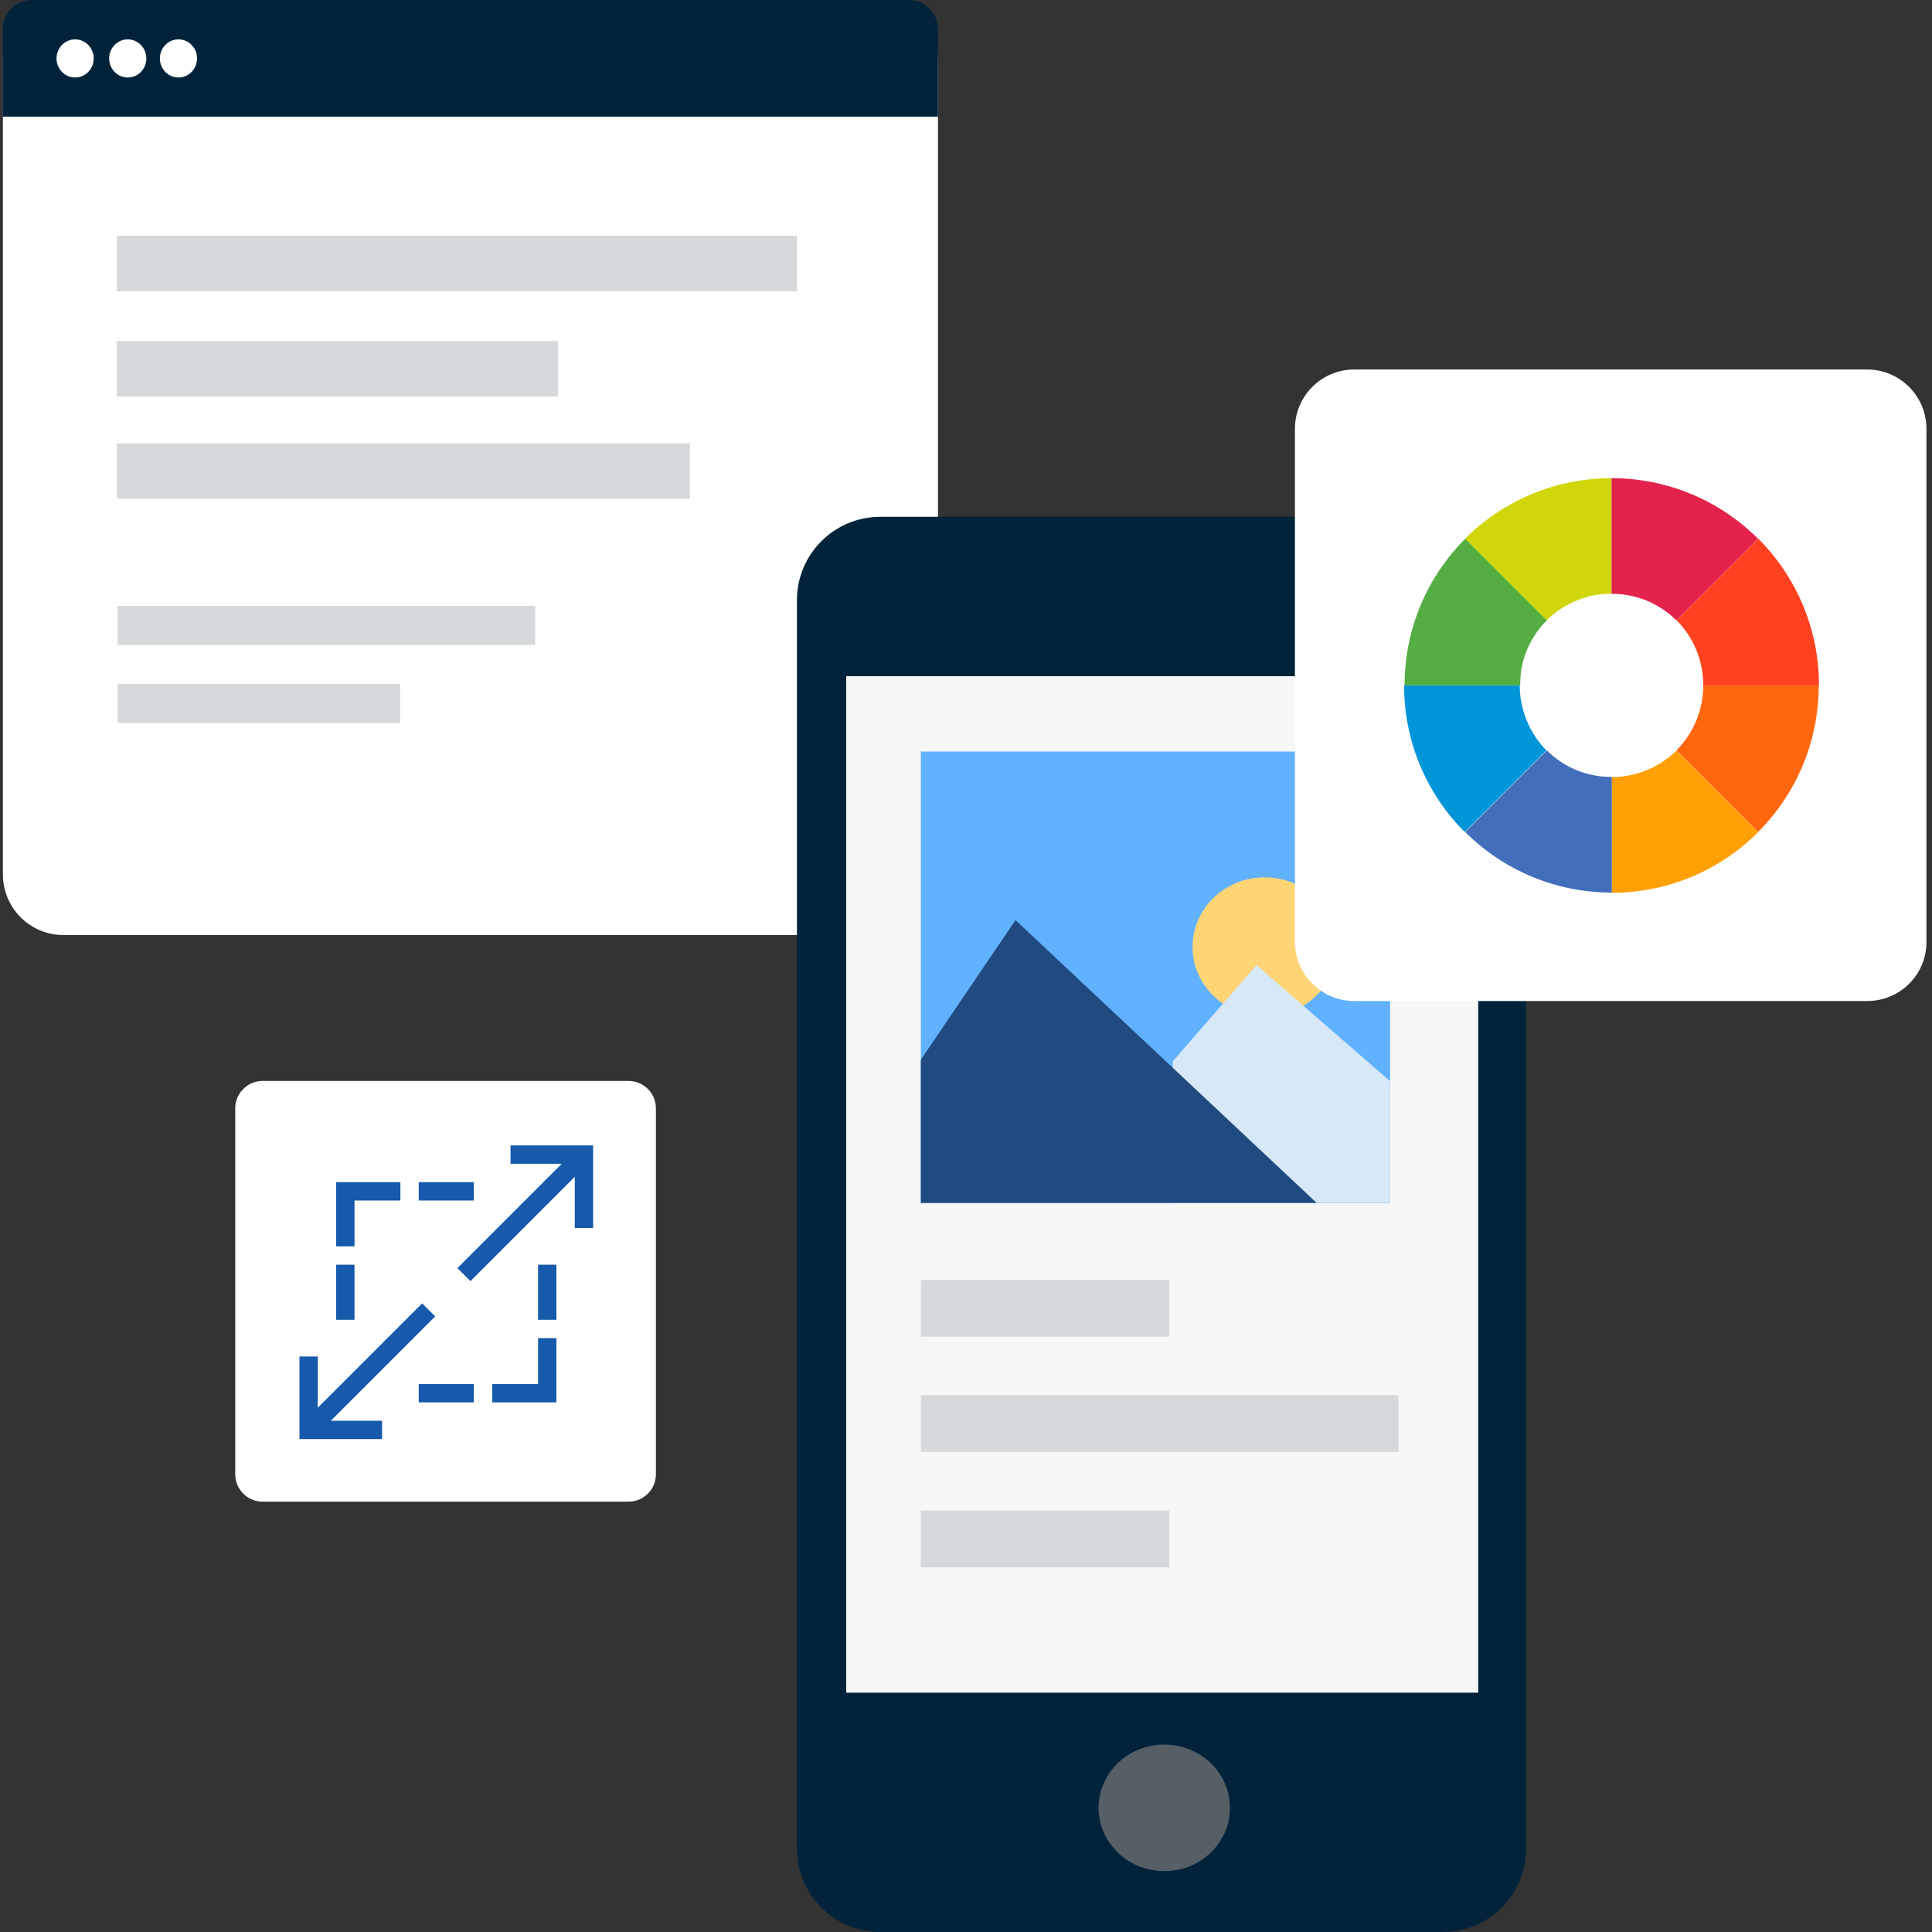 <?xml version="1.0" encoding="utf-8"?>

<svg version="1.1" id="Layer_1" xmlns="http://www.w3.org/2000/svg" x="0" y="0" viewBox="0 0 800 800" xml:space="preserve">
  <rect x="0" y="0" width="800" height="800" fill="#333333" stroke="none"/>
  <style>
    .st0{fill:#fff}.st1{fill:#00233a}.st8{fill:#d6d9db}.st9{fill:none}.st18{fill:#1759aa}
  </style>
  <path class="st0" d="M388.4 25.1v337c0 13.9-11.3 25.1-25.1 25.1h-337c-13.9 0-25.1-11.3-25.1-25.1v-337C1.1 11.3 12.4 0 26.3 0h337c13.9 0 25.1 11.3 25.1 25.1z"/>
  <path class="st1" d="M597.4 800H364.5c-19.1 0-34.5-15.5-34.5-34.5v-517c0-19.1 15.5-34.5 34.5-34.5h232.9c19.1 0 34.5 15.5 34.5 34.5v517c.1 19-15.4 34.5-34.5 34.5z"/>
  <path fill="#f7f7f7" d="M350.4 280h261.7v420.9H350.4z"/>
  <ellipse cx="482.1" cy="748.6" rx="27.2" ry="26.2" fill-rule="evenodd" clip-rule="evenodd" fill="#565e66"/>
  <path fill="#60b2ff" d="M381.3 311.2h194.3v187H381.3z"/>
  <ellipse cx="523.7" cy="392.1" rx="29.9" ry="28.8" fill="#ffd474"/>
  <path fill="#d7e8f7" d="M485.6 439.5l34.7-39.9 55.3 48.1v50.4h-90z"/>
  <path fill="#214a81" d="M381.3 438.8l39.2-57.8 124.7 117.1H381.3z"/>
  <path class="st8" d="M381.3 530h102.9v23.5H381.3zM381.3 625.5h102.9V649H381.3zM381.3 577.7h197.8v23.5H381.3z"/>
  <path class="st0" d="M773.2 414.5H560.8c-13.6 0-24.6-11-24.6-24.6V177.6c0-13.6 11-24.6 24.6-24.6h212.3c13.6 0 24.6 11 24.6 24.6v212.3c.1 13.6-10.9 24.6-24.5 24.6z"/>
  <path class="st9" d="M667.3 283.8zM667.3 283.8z"/>
  <path d="M667.3 321.8v47.9c23.7 0 45.2-9.6 60.7-25.1l-33.8-33.8c-6.9 6.7-16.4 11-26.9 11z" fill="#ffa004"/>
  <path d="M705.3 283.8h47.9c0-23.7-9.6-45.2-25.1-60.7l-33.8 33.8c6.8 6.9 11 16.4 11 26.9z" fill="#ff411f"/>
  <path d="M640.5 310.7l-33.8 33.8c15.5 15.5 37 25.1 60.7 25.1v-47.9c-10.6.1-20.1-4.2-26.9-11z" fill="#426ebb"/>
  <path d="M705.3 283.8c0 10.5-4.3 20-11.1 26.9l33.8 33.8c15.5-15.5 25.1-37 25.1-60.7h-47.8z" fill="#ff670e"/>
  <path d="M667.3 245.8V198c-23.7 0-45.2 9.6-60.7 25.1l33.8 33.8c6.9-6.8 16.4-11.1 26.9-11.1z" fill="#d1d60a"/>
  <path d="M629.3 283.8h-47.9c0 23.7 9.6 45.2 25.1 60.7l33.8-33.8c-6.7-6.9-11-16.4-11-26.9z" fill="#0094d9"/>
  <path d="M694.2 256.9l33.8-33.8c-15.5-15.5-37-25.1-60.7-25.1v47.9c10.5-.1 20 4.2 26.9 11z" fill="#e3234b"/>
  <path d="M640.5 256.9l-33.8-33.8c-15.5 15.5-25.1 37-25.1 60.7h47.9c-.2-10.5 4.1-20 11-26.9z" fill="#55ae44"/>
  <path class="st0" d="M260.3 621.8H108.7c-6.2 0-11.3-5.1-11.3-11.3V458.9c0-6.2 5.1-11.3 11.3-11.3h151.6c6.2 0 11.3 5.1 11.3 11.3v151.6c0 6.2-5.1 11.3-11.3 11.3z"/>
  <path class="st1" d="M388.4 12.1v36.2H1.1V12.1C1.1 5.4 6.6 0 13.2 0h363.1c6.7 0 12.1 5.4 12.1 12.1z"/>
  <ellipse class="st0" cx="31.1" cy="24.2" rx="7.7" ry="7.9"/>
  <ellipse class="st0" cx="52.9" cy="24.2" rx="7.7" ry="7.9"/>
  <ellipse class="st0" cx="73.9" cy="24.2" rx="7.7" ry="7.9"/>
  <g>
    <path class="st18" d="M245.6 508.5H238v-26.6h-26.6v-7.6h34.2v34.2z"/>
    <path class="st18" d="M189.4 525.1l49.7-49.7 5.4 5.4-49.7 49.7-5.4-5.4zm-31.2 70.8H124v-34.2h7.6v26.6h26.6v7.6z"/>
    <path class="st18" d="M125.1 589.4l49.7-49.7 5.4 5.4-49.7 49.7-5.4-5.4zm21.7-73.3h-7.6v-26.6h26.6v7.6h-19v19zm-7.6 7.6h7.6v22.8h-7.6v-22.8zm34.2-34.2h22.8v7.6h-22.8v-7.6zm57 91.2h-26.6v-7.6h19v-19h7.6v26.6zm-7.6-57h7.6v22.8h-7.6v-22.8zm-49.4 49.4h22.8v7.6h-22.8v-7.6z"/>
  </g>
  <g>
    <path class="st8" d="M48.7 250.9h172.9v16.2H48.7zM48.7 283.2h117v16.2h-117z"/>
  </g>
  <path class="st8" d="M48.4 97.6H330v23H48.4zM48.4 141.2H231v23H48.4zM48.4 183.5h237.3v23H48.4z"/>
</svg>
